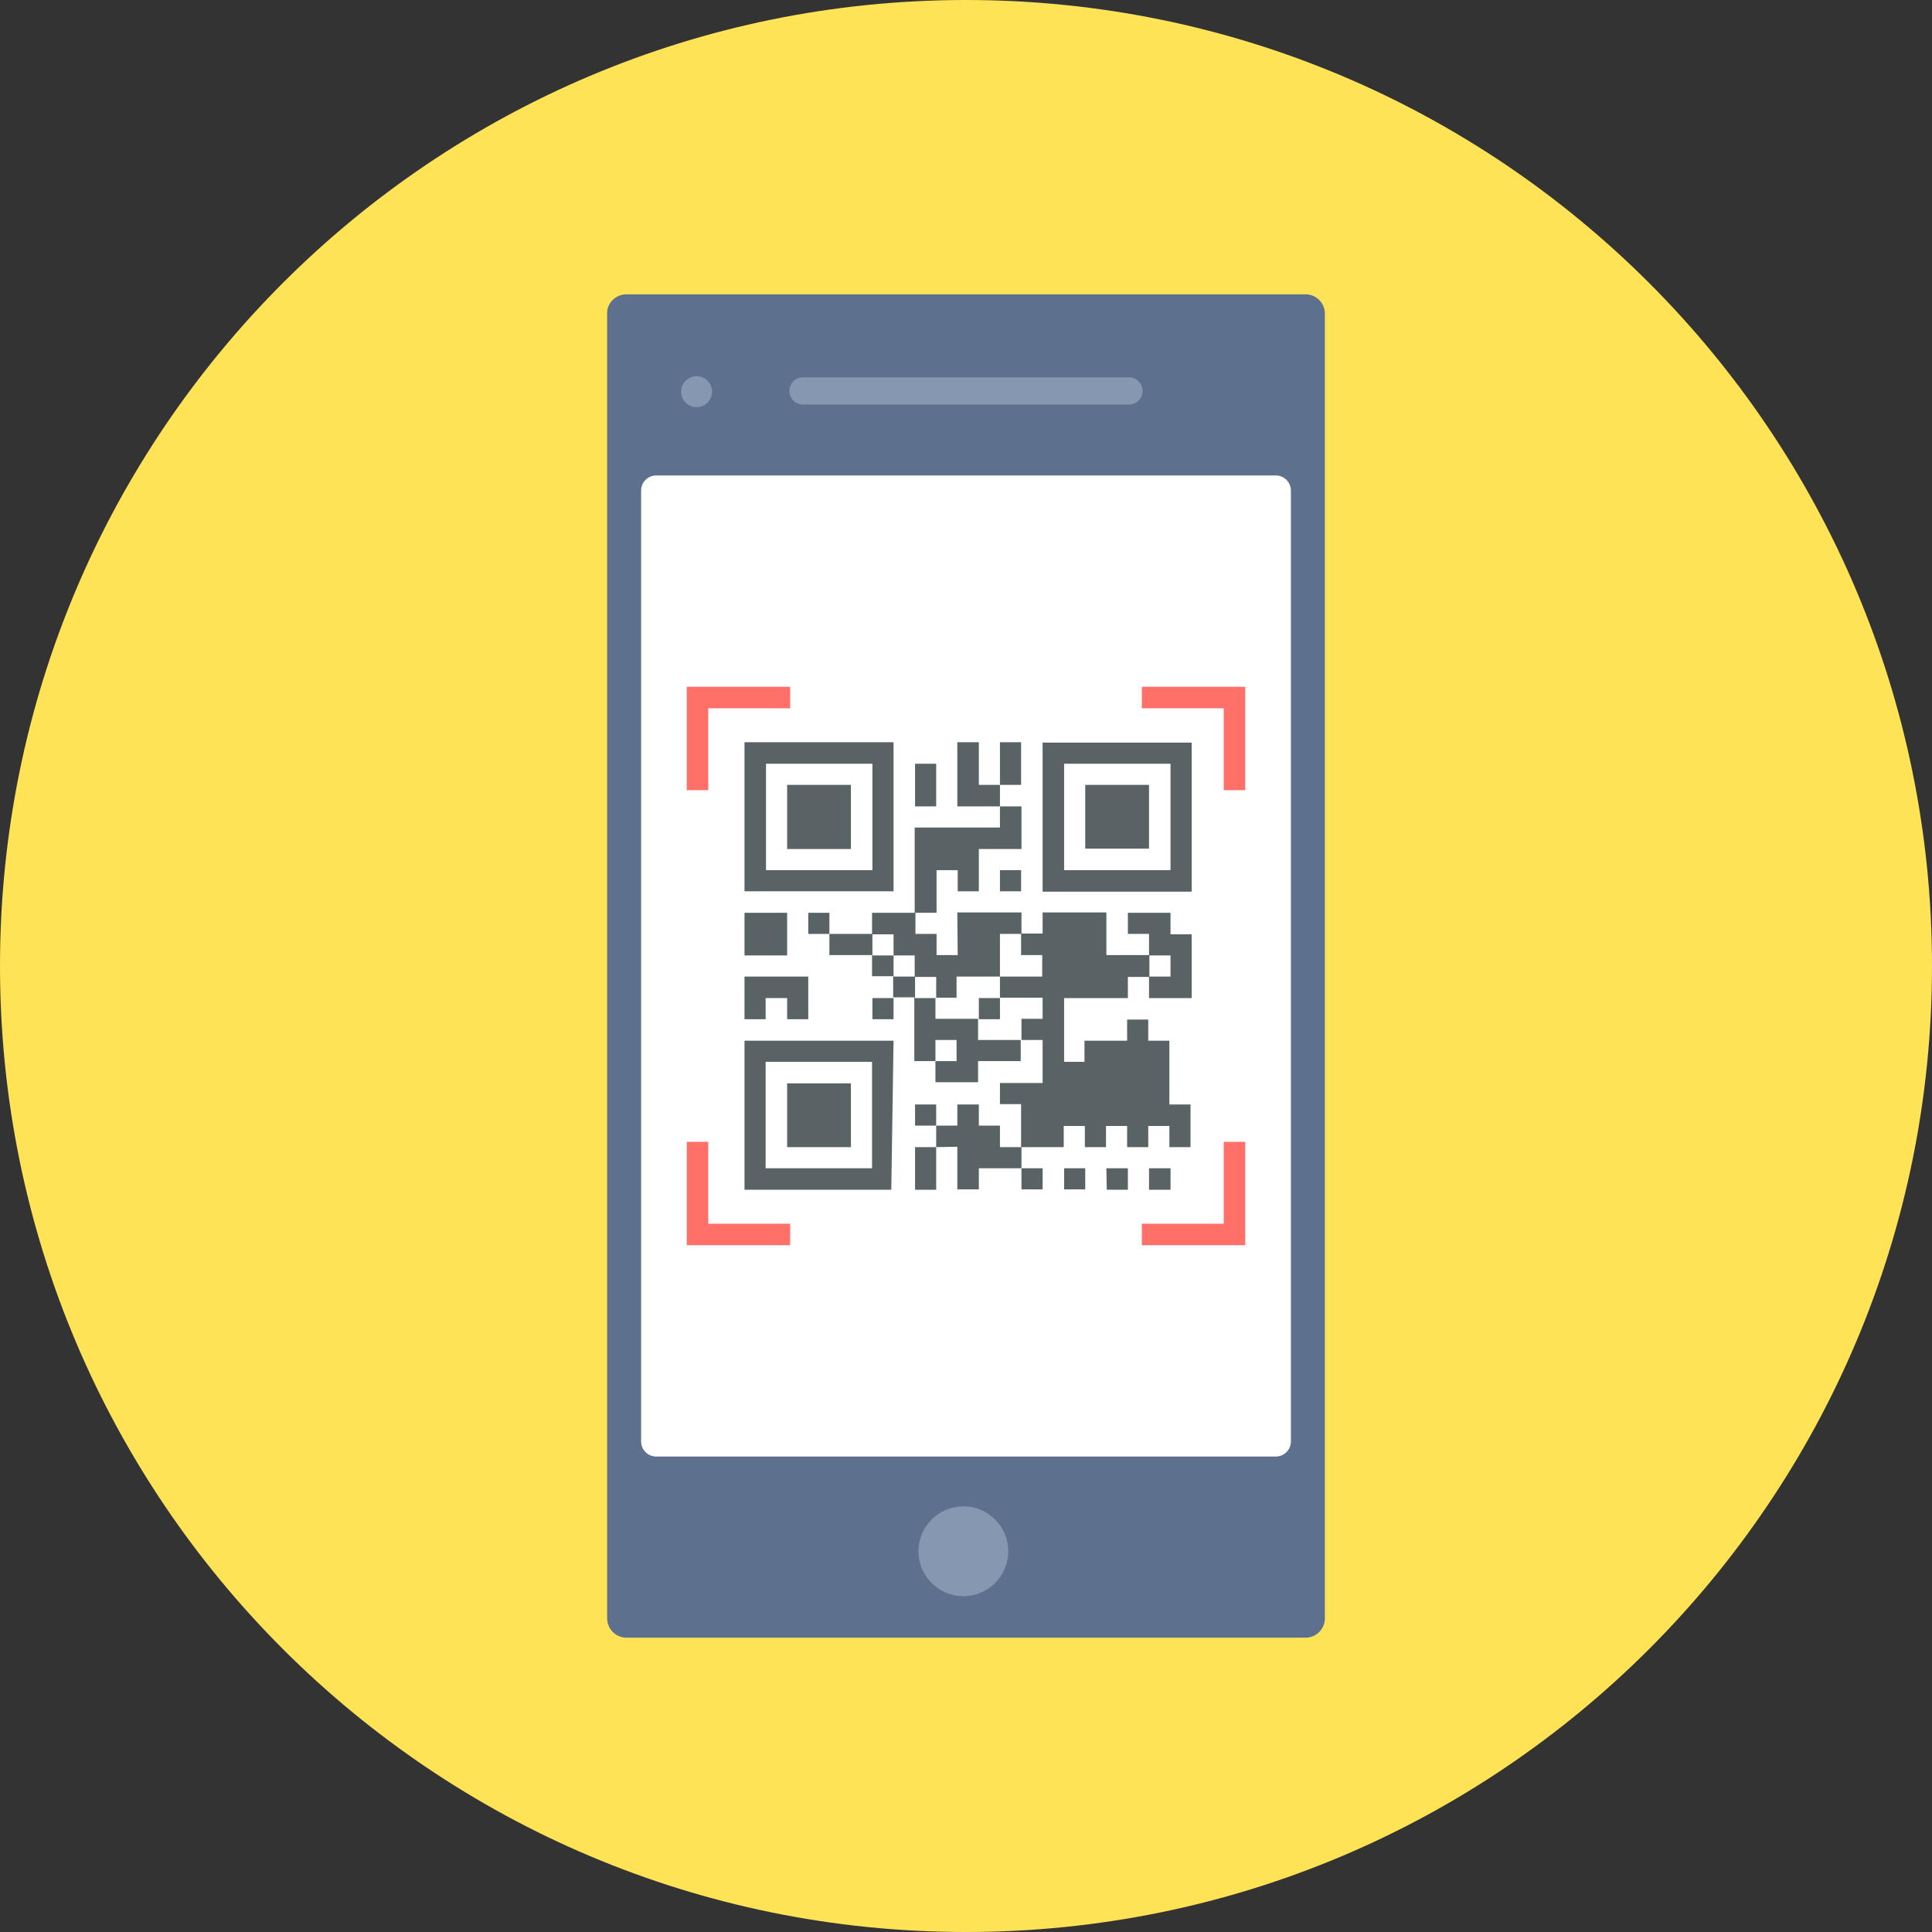 <svg xmlns="http://www.w3.org/2000/svg" xmlns:xlink="http://www.w3.org/1999/xlink" id="Layer_1" viewBox="0 0 512 512" xml:space="preserve"><rect x="0" y="0" width="512" height="512" fill="#333333" stroke="none"/><path style="fill:#FFE356;" d="M256,0c141.4,0,256,114.6,256,256S397.4,512,256,512S0,397.4,0,256S114.6,0,256,0z"></path><path style="fill:#5D718F;" d="M166,78h180c2.8,0,5.1,2.3,5.1,5.1v345.8c0,2.8-2.3,5.1-5.1,5.1H166c-2.8,0-5.1-2.3-5.1-5.1V83.1  C160.8,80.3,163.2,78,166,78z"></path><path style="fill:#FFFFFF;" d="M173.9,126h164.2c2.2,0,4,1.8,4,4v252c0,2.2-1.8,4-4,4H173.9c-2.2,0-4-1.8-4-4V130  C169.9,127.8,171.7,126,173.9,126z"></path><g>	<path style="fill:#8597B1;" d="M212.8,100h86.4c2,0,3.6,1.6,3.6,3.6l0,0c0,2-1.6,3.6-3.6,3.6h-86.4c-2,0-3.6-1.6-3.6-3.6l0,0   C209.2,101.6,210.8,100,212.8,100z"></path>	<circle style="fill:#8597B1;" cx="255.3" cy="411.1" r="11.9"></circle>	<circle style="fill:#8597B1;" cx="184.6" cy="103.8" r="4.1"></circle></g><g>	<rect x="242.5" y="304" style="fill:#596366;" width="5.6" height="11.3"></rect>	<polygon style="fill:#596366;" points="265,298.3 259.4,298.3 259.4,292.7 253.7,292.7 253.7,298.3 248.1,298.3 248.1,304    253.7,303.9 253.7,315.2 259.4,315.2 259.4,309.6 270.7,309.6 270.7,304 265,304  "></polygon>	<path style="fill:#596366;" d="M197.3,315.3h38.9l0.6-39.5h-39.5L197.3,315.3L197.3,315.3z M202.9,281.4h28.2v28.2h-28.2V281.4z"></path>	<rect x="282" y="309.6" style="fill:#596366;" width="5.6" height="5.6"></rect>	<polygon style="fill:#596366;" points="304.5,315.3 304.5,315.3 310.2,315.3 310.2,309.6 304.5,309.6  "></polygon>	<polygon style="fill:#596366;" points="293.3,315.3 293.3,315.3 298.9,315.3 298.9,309.6 293.2,309.6  "></polygon>	<rect x="270.7" y="309.6" style="fill:#596366;" width="5.6" height="5.6"></rect>	<polygon style="fill:#596366;" points="225.5,208 208.6,208 208.6,225 208.6,225 225.5,225  "></polygon>	<rect x="265" y="196.7" style="fill:#596366;" width="5.6" height="11.3"></rect>	<rect x="242.5" y="202.4" style="fill:#596366;" width="5.6" height="11.3"></rect>	<path style="fill:#596366;" d="M236.8,196.7h-39.5v39.5h39.5V196.7z M231.2,230.6H203v-28.2h28.2V230.6z"></path>	<polygon style="fill:#596366;" points="208.6,304 208.6,304 225.5,304 225.5,287.1 208.6,287.1  "></polygon>	<polygon style="fill:#596366;" points="202.9,270.1 202.9,264.5 208.6,264.5 208.6,270.1 214.2,270.1 214.2,258.8 197.3,258.8    197.3,270.1 197.3,270.1  "></polygon>	<rect x="197.3" y="241.9" style="fill:#596366;" width="11.3" height="11.3"></rect>	<rect x="287.6" y="208" style="fill:#596366;" width="16.9" height="16.9"></rect>	<rect x="265" y="230.6" style="fill:#596366;" width="5.6" height="5.6"></rect>	<rect x="242.5" y="292.7" style="fill:#596366;" width="5.6" height="5.6"></rect>	<path style="fill:#596366;" d="M310.2,241.9h-11.3v5.6h5.6v5.6h-11.3v-11.3h-16.9v5.6h-5.6v-5.6h-17l0.1,11.3h-5.6v-5.6h-5.6v-5.6   h5.6v-11.3h5.6v5.6h5.6V225h11.3v-11.3H265v5.6h-22.6v22.6h-11.3v5.6h-11.3v5.6h11.3v5.6h5.6v5.6l0,0h5.6v16.9h5.6v-5.6h5.6v5.6   h-5.6v5.6h11.3v-5.6h11.3v-5.6h-11.3V270h-11.3v-5.6h5.6v-5.6H265v5.6h11.3v5.6h-5.6v5.6h5.6V287H265v5.6h5.6V304h11.3v-5.6h5.6   v5.6h5.6v-5.6h5.6v5.6h5.6v-5.6h5.6v5.6h5.6v-11.3h-5.6v-16.9h-5.6v-5.6h-5.6v5.6h-11.3v5.6H282v-16.9h16.9v-5.6h5.6v5.6h11.3   v-16.9h-5.6L310.2,241.9z M236.8,258.8L236.8,258.8v-5.6h-5.6v-5.6h5.6v5.6h5.6v5.6H236.8z M248.1,264.5h-5.6v-5.6h5.6V264.5z    M276.3,258.8H265v-11.3h5.6l0,0v5.6h5.6v5.7H276.3z M310.2,258.8h-5.6v-5.6h5.6V258.8z"></path>	<path style="fill:#596366;" d="M287.6,225L287.6,225L287.6,225z"></path>	<path style="fill:#596366;" d="M276.3,196.8v39.5h39.5v-39.5H276.3z M310.2,230.6H282v-28.2h28.2V230.6z"></path>	<path style="fill:#596366;" d="M219.9,247.5L219.9,247.5L219.9,247.5z"></path>	<rect x="214.2" y="241.9" style="fill:#596366;" width="5.6" height="5.6"></rect>	<rect x="231.2" y="264.5" style="fill:#596366;" width="5.6" height="5.6"></rect>	<polygon style="fill:#596366;" points="259.4,208 259.4,196.7 253.7,196.7 253.7,213.7 265,213.7 265,208  "></polygon>	<polygon style="fill:#596366;" points="259.4,270.1 265,270.1 265,264.5 259.4,264.5  "></polygon>	<path style="fill:#596366;" d="M259.4,270.1L259.4,270.1L259.4,270.1z"></path></g><path style="fill:#FF7069;" d="M184.9,182h24.5v5.7h-21.7v21.7H182v-24.5V182H184.9L184.9,182z M302.6,182h24.5h2.9v2.9v24.5h-5.7  v-21.7h-21.7L302.6,182L302.6,182z M330,302.6v24.5v2.9h-2.9h-24.5v-5.7h21.7v-21.7L330,302.6L330,302.6z M209.4,330h-24.5H182v-2.9  v-24.5h5.7v21.7h21.7V330L209.4,330z"></path></svg>